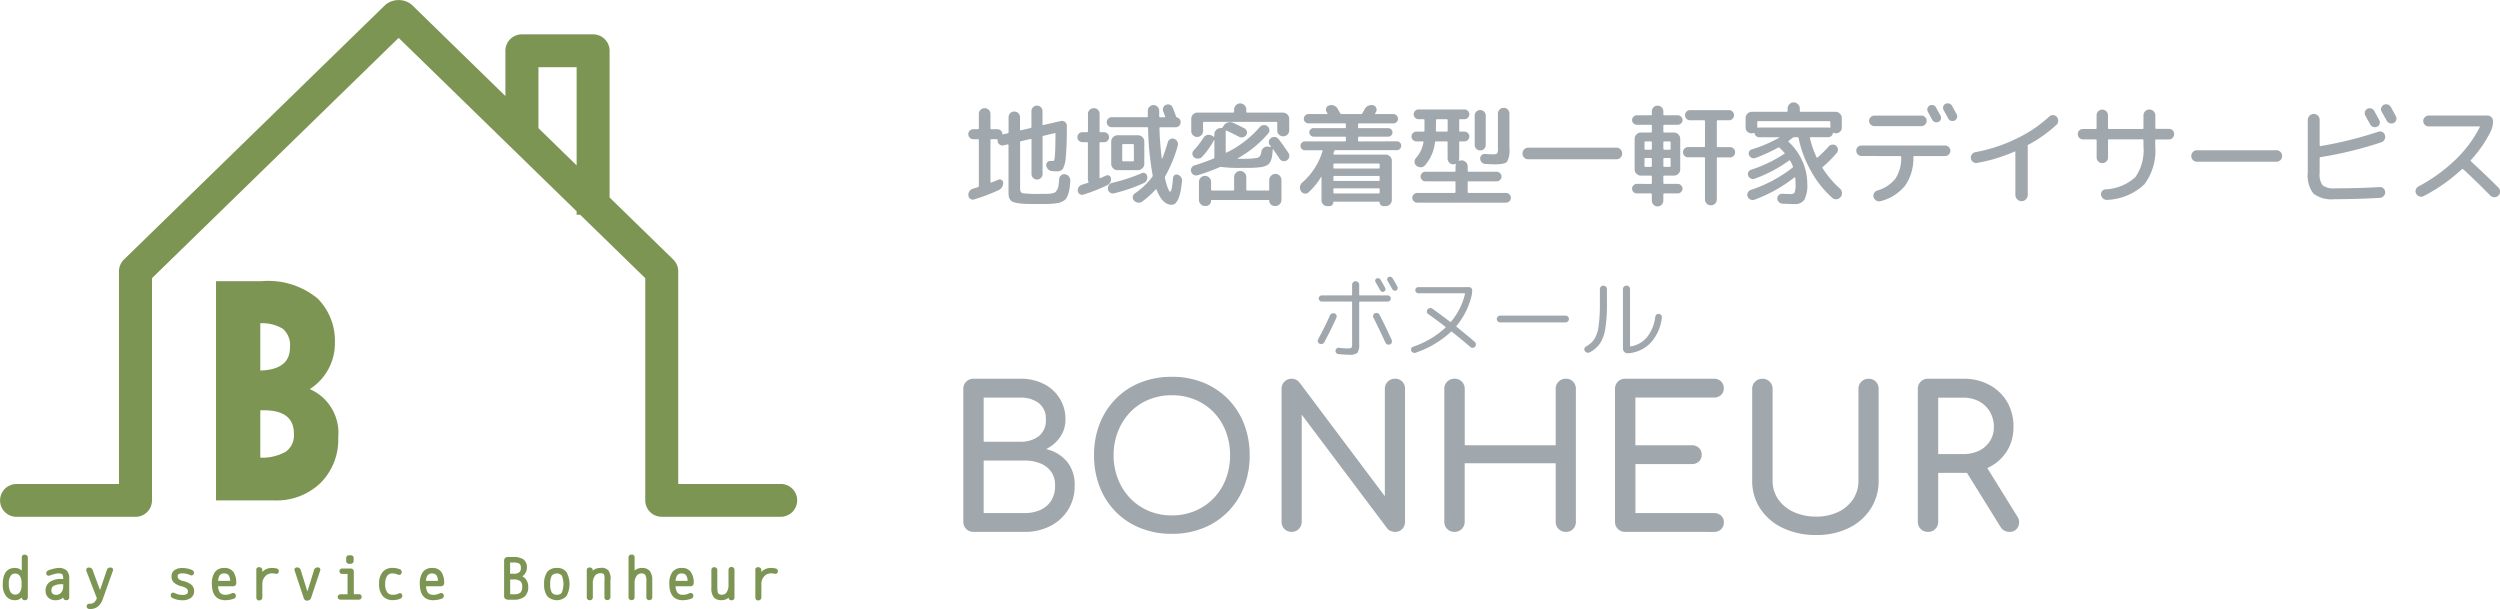 <svg xmlns="http://www.w3.org/2000/svg" width="172" height="41.899" viewBox="0 0 172 41.899"><g transform="translate(6542 8241.999)"><g transform="translate(-6475.723 -8234.96)"><g transform="translate(0 0)"><path d="M2.3-1.99a.678.678,0,0,1-.5-.2.678.678,0,0,1-.2-.5V-11.82a.672.672,0,0,1,.2-.506.69.69,0,0,1,.5-.2H5.524a3.474,3.474,0,0,1,1.611.357,2.742,2.742,0,0,1,1.092.991,2.681,2.681,0,0,1,.4,1.456,2.094,2.094,0,0,1-.357,1.193,2.49,2.49,0,0,1-.978.843,2.633,2.633,0,0,1,1.429.85,2.471,2.471,0,0,1,.539,1.659,3.083,3.083,0,0,1-.438,1.645A3.078,3.078,0,0,1,7.6-2.4a3.8,3.8,0,0,1-1.793.411ZM3-3.284h2.8A2.6,2.6,0,0,0,6.9-3.5a1.7,1.7,0,0,0,.742-.634,1.878,1.878,0,0,0,.27-1.038,1.607,1.607,0,0,0-.27-.957A1.673,1.673,0,0,0,6.9-6.7a2.836,2.836,0,0,0-1.092-.2H3ZM3-8.193H5.524A2.012,2.012,0,0,0,6.785-8.57a1.353,1.353,0,0,0,.492-1.146,1.335,1.335,0,0,0-.492-1.139,2.038,2.038,0,0,0-1.261-.371H3ZM15.947-1.855a5.743,5.743,0,0,1-2.171-.4,4.925,4.925,0,0,1-1.692-1.119,5.071,5.071,0,0,1-1.1-1.712,5.883,5.883,0,0,1-.391-2.178,5.831,5.831,0,0,1,.391-2.171,5.086,5.086,0,0,1,1.1-1.706,4.924,4.924,0,0,1,1.692-1.119,5.743,5.743,0,0,1,2.171-.4,5.692,5.692,0,0,1,2.164.4A5.011,5.011,0,0,1,19.8-11.139a5.035,5.035,0,0,1,1.106,1.706A5.831,5.831,0,0,1,21.3-7.262a5.883,5.883,0,0,1-.391,2.178A5.02,5.02,0,0,1,19.8-3.372a5.011,5.011,0,0,1-1.692,1.119A5.692,5.692,0,0,1,15.947-1.855Zm0-1.268a4.027,4.027,0,0,0,1.611-.317,3.887,3.887,0,0,0,1.274-.876,3.87,3.87,0,0,0,.829-1.315,4.514,4.514,0,0,0,.29-1.632,4.514,4.514,0,0,0-.29-1.632,3.87,3.87,0,0,0-.829-1.315,3.8,3.8,0,0,0-1.274-.87,4.1,4.1,0,0,0-1.611-.31,4.1,4.1,0,0,0-1.611.31,3.731,3.731,0,0,0-1.268.87,4.013,4.013,0,0,0-.829,1.315,4.422,4.422,0,0,0-.3,1.632,4.422,4.422,0,0,0,.3,1.632,4.013,4.013,0,0,0,.829,1.315,3.812,3.812,0,0,0,1.268.876A4.027,4.027,0,0,0,15.947-3.123ZM24.186-1.99a.656.656,0,0,1-.492-.2.69.69,0,0,1-.2-.5V-11.82a.684.684,0,0,1,.2-.506.667.667,0,0,1,.492-.2.677.677,0,0,1,.539.256L30.6-4.444V-11.82a.672.672,0,0,1,.2-.506.69.69,0,0,1,.5-.2.662.662,0,0,1,.5.2.7.7,0,0,1,.189.506v9.129a.7.7,0,0,1-.189.5.65.65,0,0,1-.5.2.8.8,0,0,1-.29-.061.573.573,0,0,1-.249-.182l-5.879-7.821v7.362a.69.69,0,0,1-.2.5A.672.672,0,0,1,24.186-1.99Zm11.205,0a.678.678,0,0,1-.5-.2.678.678,0,0,1-.2-.5V-11.82a.672.672,0,0,1,.2-.506.69.69,0,0,1,.5-.2.684.684,0,0,1,.506.2.684.684,0,0,1,.2.506v3.87h6.257v-3.87a.672.672,0,0,1,.2-.506.69.69,0,0,1,.5-.2.662.662,0,0,1,.5.2.7.7,0,0,1,.189.506v9.129a.7.7,0,0,1-.189.5.65.65,0,0,1-.5.2.678.678,0,0,1-.5-.2.678.678,0,0,1-.2-.5V-6.709H36.093v4.018a.69.69,0,0,1-.2.5A.672.672,0,0,1,35.392-1.99Zm11.745,0a.678.678,0,0,1-.5-.2.678.678,0,0,1-.2-.5V-11.82a.672.672,0,0,1,.2-.506.69.69,0,0,1,.5-.2h6.095a.688.688,0,0,1,.5.182.635.635,0,0,1,.189.479.6.6,0,0,1-.189.458.7.7,0,0,1-.5.175H47.837V-7.95h3.87a.688.688,0,0,1,.5.182A.618.618,0,0,1,52.4-7.3a.618.618,0,0,1-.189.465.688.688,0,0,1-.5.182h-3.87v3.371h5.394a.7.7,0,0,1,.5.175.6.6,0,0,1,.189.458.635.635,0,0,1-.189.479.688.688,0,0,1-.5.182Zm13.147.216a5.239,5.239,0,0,1-2.29-.479,3.772,3.772,0,0,1-1.56-1.327,3.446,3.446,0,0,1-.56-1.943v-6.3a.674.674,0,0,1,.2-.5.694.694,0,0,1,.505-.2.673.673,0,0,1,.5.2.685.685,0,0,1,.2.5v6.3a2.217,2.217,0,0,0,.384,1.289,2.58,2.58,0,0,0,1.066.875,3.653,3.653,0,0,0,1.557.317,3.409,3.409,0,0,0,1.5-.316,2.518,2.518,0,0,0,1.027-.875,2.273,2.273,0,0,0,.372-1.29v-6.3a.674.674,0,0,1,.2-.5.684.684,0,0,1,.5-.2.66.66,0,0,1,.5.2.7.7,0,0,1,.189.5v6.3a3.511,3.511,0,0,1-.546,1.943,3.711,3.711,0,0,1-1.516,1.327A4.966,4.966,0,0,1,60.283-1.774Zm7.686-.216a.678.678,0,0,1-.5-.2.678.678,0,0,1-.2-.5V-11.82a.672.672,0,0,1,.2-.506.69.69,0,0,1,.5-.2H70.4a3.7,3.7,0,0,1,1.793.425,3.112,3.112,0,0,1,1.22,1.166A3.33,3.33,0,0,1,73.849-9.2a3.058,3.058,0,0,1-.438,1.632,3.032,3.032,0,0,1-1.22,1.119,3.848,3.848,0,0,1-1.793.4H68.671v3.358a.69.69,0,0,1-.2.5A.672.672,0,0,1,67.969-1.99Zm5.6,0a.732.732,0,0,1-.344-.081.681.681,0,0,1-.263-.256l-2.427-3.91,1.362-.391L74.1-3.069a.711.711,0,0,1,.067.735A.624.624,0,0,1,73.565-1.99ZM68.671-7.343H70.4a2.412,2.412,0,0,0,1.092-.236,1.825,1.825,0,0,0,.742-.661A1.76,1.76,0,0,0,72.5-9.2a2.035,2.035,0,0,0-.27-1.052,1.89,1.89,0,0,0-.742-.715,2.254,2.254,0,0,0-1.092-.256H68.671Z" transform="translate(-1.6 31.544)" fill="#a0a7ad"/><path d="M.793-5.913a.325.325,0,0,1-.244-.1.344.344,0,0,1-.1-.248.319.319,0,0,1,.1-.24.338.338,0,0,1,.244-.1h.312a.061.061,0,0,0,.069-.069V-7.65a.383.383,0,0,1,.114-.282.383.383,0,0,1,.282-.114.4.4,0,0,1,.286.114.377.377,0,0,1,.118.282v.983a.061.061,0,0,0,.069.069h.411a.335.335,0,0,1,.229.088.3.3,0,0,1,.107.217q0,.061.061.046l.3-.069a.074.074,0,0,0,.069-.076V-7.422A.383.383,0,0,1,3.33-7.7a.383.383,0,0,1,.282-.114.383.383,0,0,1,.282.114.383.383,0,0,1,.114.282v.846q0,.061.069.046l.655-.152a.072.072,0,0,0,.061-.076V-7.841a.368.368,0,0,1,.11-.27.368.368,0,0,1,.27-.11.368.368,0,0,1,.27.11.368.368,0,0,1,.11.27v.907q0,.061.061.046l1.2-.274A.329.329,0,0,1,7.1-7.1a.318.318,0,0,1,.13.267q0,1.44-.072,2.114a2.117,2.117,0,0,1-.2.846.481.481,0,0,1-.415.171q-.069,0-.312-.015a.428.428,0,0,1-.274-.11.454.454,0,0,1-.145-.255.28.28,0,0,1,.065-.236.258.258,0,0,1,.225-.1q.038,0,.1,0l.08,0a.075.075,0,0,0,.072-.034.915.915,0,0,0,.042-.221q.023-.187.034-.552t.019-1.051q0-.069-.061-.053l-.769.183a.077.077,0,0,0-.061.084v2.544a.368.368,0,0,1-.11.27.368.368,0,0,1-.27.11.368.368,0,0,1-.27-.11.368.368,0,0,1-.11-.27V-5.883q0-.061-.061-.046l-.655.152a.078.078,0,0,0-.069.084v3.184q0,.267.175.312A8.324,8.324,0,0,0,5.4-2.15q.343,0,.484,0a2.088,2.088,0,0,0,.324-.038.523.523,0,0,0,.236-.084.754.754,0,0,0,.126-.183.805.805,0,0,0,.091-.289q.019-.156.042-.438a.346.346,0,0,1,.137-.248A.323.323,0,0,1,7.116-3.5a.407.407,0,0,1,.267.168.437.437,0,0,1,.084.3q-.023.3-.05.5a1.9,1.9,0,0,1-.091.381,1.951,1.951,0,0,1-.122.286.551.551,0,0,1-.2.19,1.111,1.111,0,0,1-.27.126,2.338,2.338,0,0,1-.392.065q-.263.027-.5.03t-.648,0q-.5,0-.788-.008a3.849,3.849,0,0,1-.541-.05,1.607,1.607,0,0,1-.358-.091.434.434,0,0,1-.187-.168A.574.574,0,0,1,3.231-2a3.137,3.137,0,0,1-.015-.354V-5.5a.054.054,0,0,0-.023-.042.046.046,0,0,0-.046-.011l-.267.061a.317.317,0,0,1-.274-.05.316.316,0,0,1-.137-.232v-.069q0-.069-.061-.069H2.042q-.069,0-.069.061v2.88q0,.053.061.038.32-.122.48-.19a.216.216,0,0,1,.221.015.234.234,0,0,1,.114.19.511.511,0,0,1-.076.3.527.527,0,0,1-.229.206,13.141,13.141,0,0,1-1.684.64.3.3,0,0,1-.267-.034.3.3,0,0,1-.137-.232A.429.429,0,0,1,.53-2.333a.43.43,0,0,1,.24-.175q.114-.03.343-.107A.084.084,0,0,0,1.174-2.7V-5.852q0-.061-.069-.061ZM10.712-3.78a.417.417,0,0,1-.3-.13.417.417,0,0,1-.13-.3V-5.753a.417.417,0,0,1,.13-.3.417.417,0,0,1,.3-.13h1.417a.417.417,0,0,1,.3.13.417.417,0,0,1,.13.3v1.539a.417.417,0,0,1-.13.3.417.417,0,0,1-.3.13H10.712Zm.328-1.729v1.051a.061.061,0,0,0,.069.069h.67q.061,0,.061-.069V-5.509q0-.069-.061-.069h-.67A.061.061,0,0,0,11.039-5.509Zm-.983,3.04a.385.385,0,0,1,.065-.282.363.363,0,0,1,.232-.16,12.01,12.01,0,0,0,2.026-.663.258.258,0,0,1,.236.008.252.252,0,0,1,.137.183.42.42,0,0,1-.251.5,11.318,11.318,0,0,1-2.026.693.32.32,0,0,1-.27-.046A.326.326,0,0,1,10.056-2.47ZM8.3-5.707a.331.331,0,0,1-.244-.1.331.331,0,0,1-.1-.244.331.331,0,0,1,.1-.244.331.331,0,0,1,.244-.1h.312a.061.061,0,0,0,.069-.069V-7.65A.377.377,0,0,1,8.8-7.932a.4.4,0,0,1,.286-.114.383.383,0,0,1,.282.114.383.383,0,0,1,.114.282v1.188q0,.069.061.069h.244a.331.331,0,0,1,.244.1.331.331,0,0,1,.1.244.331.331,0,0,1-.1.244.331.331,0,0,1-.244.1H9.538q-.061,0-.061.069v2.362q0,.061.053.038.19-.076.4-.175a.214.214,0,0,1,.213.008.233.233,0,0,1,.122.183.486.486,0,0,1-.053.282.423.423,0,0,1-.2.19A11.781,11.781,0,0,1,8.365-2.1a.294.294,0,0,1-.244-.03.282.282,0,0,1-.137-.206.378.378,0,0,1,.057-.27.4.4,0,0,1,.225-.171l.411-.137q.061-.015.038-.069a.455.455,0,0,1-.038-.175V-5.639a.061.061,0,0,0-.069-.069Zm6.567,2.24a.419.419,0,0,1,.282.449Q15-1.4,14.444-1.4,13.8-1.4,13.4-2.447a.036.036,0,0,0-.027-.019.036.036,0,0,0-.034.011,6,6,0,0,1-.922.83.378.378,0,0,1-.293.076.458.458,0,0,1-.278-.145.3.3,0,0,1-.08-.255.319.319,0,0,1,.141-.232,5.046,5.046,0,0,0,1.2-1.143.146.146,0,0,0,.023-.122,20.25,20.25,0,0,1-.312-3.222.061.061,0,0,0-.069-.069h-2.43a.331.331,0,0,1-.244-.1.331.331,0,0,1-.1-.244.331.331,0,0,1,.1-.244.331.331,0,0,1,.244-.1H12.73A.061.061,0,0,0,12.8-7.49q0-.061,0-.187t0-.194a.374.374,0,0,1,.114-.274.374.374,0,0,1,.274-.114.38.38,0,0,1,.278.118.38.38,0,0,1,.118.278v.381q0,.061.069.061h.3q.053,0,.038-.061-.015-.046-.061-.16t-.069-.175a.356.356,0,0,1,0-.27.322.322,0,0,1,.19-.187.335.335,0,0,1,.27-.008.322.322,0,0,1,.187.19q.1.236.236.617a.11.11,0,0,0,.076.069.314.314,0,0,1,.236.328.331.331,0,0,1-.1.244.331.331,0,0,1-.244.1H13.667q-.069,0-.069.061.038,1.082.16,2.08a.018.018,0,0,0,.015.019.019.019,0,0,0,.023-.011q.175-.434.381-1.12a.322.322,0,0,1,.171-.213.316.316,0,0,1,.27-.015.378.378,0,0,1,.213.187.378.378,0,0,1,.03.278A9.151,9.151,0,0,1,14-3.369a.153.153,0,0,0-.023.122q.069.312.141.533a1.951,1.951,0,0,0,.126.316q.053.1.091.1.122,0,.2-.96a.249.249,0,0,1,.114-.187A.22.22,0,0,1,14.863-3.468Zm1.326-2.6a.389.389,0,0,1-.286-.118.4.4,0,0,1-.118-.293v-.838a.411.411,0,0,1,.126-.3.411.411,0,0,1,.3-.126h2.453a.061.061,0,0,0,.069-.069v-.145a.4.4,0,0,1,.126-.293.4.4,0,0,1,.293-.126.4.4,0,0,1,.293.126.4.4,0,0,1,.126.293v.145a.061.061,0,0,0,.069.069h2.453a.423.423,0,0,1,.3.126.4.4,0,0,1,.13.3v.8a.389.389,0,0,1-.118.286.4.4,0,0,1-.293.118.4.4,0,0,1-.293-.118.389.389,0,0,1-.118-.286v-.518a.061.061,0,0,0-.069-.069H16.669a.061.061,0,0,0-.069.069v.556a.4.4,0,0,1-.118.289A.392.392,0,0,1,16.189-6.066Zm.251,2.8a.4.4,0,0,1,.289-.122.408.408,0,0,1,.293.122.4.4,0,0,1,.126.3v.526q0,.061.069.061h1.447q.069,0,.069-.061v-.868a.4.4,0,0,1,.126-.293.4.4,0,0,1,.293-.126.4.4,0,0,1,.293.126.4.4,0,0,1,.126.293v.868q0,.061.069.061h1.447a.054.054,0,0,0,.061-.061v-.655a.409.409,0,0,1,.13-.3.409.409,0,0,1,.3-.13.39.39,0,0,1,.289.126.417.417,0,0,1,.122.3v1.371a.4.4,0,0,1-.122.289.4.4,0,0,1-.289.122h-.061a.353.353,0,0,1-.259-.107.344.344,0,0,1-.107-.251.047.047,0,0,0-.053-.053H17.21q-.061,0-.061.053a.35.35,0,0,1-.1.251.34.34,0,0,1-.255.107H16.73a.4.4,0,0,1-.289-.122.4.4,0,0,1-.122-.289V-2.965A.4.4,0,0,1,16.44-3.262Zm-.213-.168a.343.343,0,0,1-.274-.023.351.351,0,0,1-.175-.213.333.333,0,0,1,.023-.27.354.354,0,0,1,.213-.171q.632-.19,1.3-.465a.089.089,0,0,0,.061-.091V-5.845q0-.008-.011-.008a.026.026,0,0,0-.019.008A5.1,5.1,0,0,1,16.532-4.7a.375.375,0,0,1-.267.122.4.4,0,0,1-.282-.091.3.3,0,0,1-.118-.236.319.319,0,0,1,.1-.244A5.939,5.939,0,0,0,16.623-6a.422.422,0,0,1,.259-.2.414.414,0,0,1,.32.038l.122.076a.034.034,0,0,0,.034,0,.037.037,0,0,0,.019-.034v-.13a.4.4,0,0,1,.13-.3.423.423,0,0,1,.3-.126h.046a.127.127,0,0,0,.1-.061l.069-.107a.494.494,0,0,1,.282-.217.476.476,0,0,1,.35.019q.335.145.8.389a.3.3,0,0,1,.16.2.279.279,0,0,1-.046.251.345.345,0,0,1-.225.156.366.366,0,0,1-.27-.034q-.472-.251-.853-.419-.061-.03-.061.038v1.432a.045.045,0,0,0,.023.038q.023.015.038,0A7.2,7.2,0,0,0,20.5-6.744a.4.4,0,0,1,.248-.137.346.346,0,0,1,.27.069.334.334,0,0,1,.145.236.317.317,0,0,1-.076.267A7.711,7.711,0,0,1,18.992-4.6a.031.031,0,0,0-.008.023A.013.013,0,0,0,19-4.565h.221a5.543,5.543,0,0,0,1.112-.065q.229-.065.274-.4a.43.43,0,0,1,.156-.286.374.374,0,0,1,.3-.088l.175.023a.032.032,0,0,0,.027-.019q.011-.019,0-.027l-.038-.038A.164.164,0,0,1,21.2-5.5a.33.33,0,0,1-.072-.259.316.316,0,0,1,.141-.229.383.383,0,0,1,.278-.072.37.37,0,0,1,.248.141q.328.419.678.952a.345.345,0,0,1,.053.274.353.353,0,0,1-.16.236.372.372,0,0,1-.274.046.35.35,0,0,1-.229-.16q-.206-.32-.434-.64a.015.015,0,0,0-.023-.008.024.024,0,0,0-.015.023q-.015.244-.034.4a1.335,1.335,0,0,1-.072.3,1.1,1.1,0,0,1-.107.225.514.514,0,0,1-.187.152,1.062,1.062,0,0,1-.263.1,2.967,2.967,0,0,1-.385.053q-.255.023-.5.027t-.655,0a9.242,9.242,0,0,1-1.31-.061.217.217,0,0,0-.13.008A14.314,14.314,0,0,1,16.227-3.43Zm13.7-2.331a.289.289,0,0,1,.217.091.3.3,0,0,1,.088.213.3.3,0,0,1-.088.213.289.289,0,0,1-.217.091H25.7a.072.072,0,0,0-.076.061q-.008.03-.027.091t-.027.091q-.015.061.046.061h3.542a.423.423,0,0,1,.3.126.4.4,0,0,1,.13.3v2.7a.408.408,0,0,1-.122.293.4.4,0,0,1-.3.126h-.152a.256.256,0,0,1-.187-.08.256.256,0,0,1-.08-.187.034.034,0,0,0-.038-.038h-3.1q-.046,0-.046.038a.262.262,0,0,1-.076.187.244.244,0,0,1-.183.08h-.145a.4.4,0,0,1-.293-.118.4.4,0,0,1-.118-.293V-3.308q0-.015-.011-.015a.026.026,0,0,0-.019.008,4.454,4.454,0,0,1-.861,1.059.307.307,0,0,1-.274.08.344.344,0,0,1-.244-.156.453.453,0,0,1-.069-.312.446.446,0,0,1,.152-.282A4.675,4.675,0,0,0,24.82-5.09q.015-.061-.046-.061H23.609a.289.289,0,0,1-.217-.091.3.3,0,0,1-.088-.213.3.3,0,0,1,.088-.213.289.289,0,0,1,.217-.091h2.758q.061,0,.061-.069v-.19q0-.069-.061-.069H24.211A.286.286,0,0,1,24-6.176a.286.286,0,0,1-.088-.209A.274.274,0,0,1,24-6.591a.292.292,0,0,1,.209-.084h2.156q.061,0,.061-.069v-.19q0-.069-.061-.069H23.845a.3.3,0,0,1-.221-.091.3.3,0,0,1-.091-.221.314.314,0,0,1,.091-.225.3.3,0,0,1,.221-.1h1.28a.037.037,0,0,0,.034-.019.025.025,0,0,0,0-.034.167.167,0,0,1-.03-.05.167.167,0,0,0-.03-.05.283.283,0,0,1-.023-.263.276.276,0,0,1,.2-.179.483.483,0,0,1,.328.008.491.491,0,0,1,.251.213l.183.32a.1.1,0,0,0,.091.053h1.333a.117.117,0,0,0,.1-.053q.03-.053.16-.289a.532.532,0,0,1,.244-.229.49.49,0,0,1,.328-.038.31.31,0,0,1,.217.179.292.292,0,0,1-.011.278.544.544,0,0,1-.03.05.542.542,0,0,0-.03.05.034.034,0,0,0,0,.034.037.037,0,0,0,.034.019H29.7a.3.3,0,0,1,.221.1.314.314,0,0,1,.091.225.3.3,0,0,1-.091.221A.3.3,0,0,1,29.7-7H27.334a.061.061,0,0,0-.069.069v.19a.061.061,0,0,0,.069.069h2a.293.293,0,0,1,.21.084.274.274,0,0,1,.088.206.286.286,0,0,1-.088.209.286.286,0,0,1-.21.088h-2a.061.061,0,0,0-.069.069v.19a.061.061,0,0,0,.069.069ZM25.567-4.176v.213a.061.061,0,0,0,.069.069H28.69q.061,0,.061-.069v-.213a.054.054,0,0,0-.061-.061H25.635Q25.567-4.237,25.567-4.176Zm0,.861v.206a.061.061,0,0,0,.069.069H28.69q.061,0,.061-.069v-.206q0-.069-.061-.069H25.635A.061.061,0,0,0,25.567-3.315Zm0,.853v.213a.061.061,0,0,0,.069.069H28.69q.061,0,.061-.069v-.213q0-.069-.061-.069H25.635A.061.061,0,0,0,25.567-2.462Zm5.706-3.3a.31.31,0,0,1-.232-.1.329.329,0,0,1-.1-.236.329.329,0,0,1,.1-.236.31.31,0,0,1,.232-.1h.5a.054.054,0,0,0,.061-.061q0-.046,0-.149t0-.156v-.427q0-.061-.069-.061h-.343a.31.31,0,0,1-.232-.1.329.329,0,0,1-.1-.236.329.329,0,0,1,.1-.236.31.31,0,0,1,.232-.1h3.162a.322.322,0,0,1,.236.1.322.322,0,0,1,.1.236.322.322,0,0,1-.1.236.322.322,0,0,1-.236.1h-.3a.054.054,0,0,0-.061.061v.731a.054.054,0,0,0,.061.061h.3a.322.322,0,0,1,.236.1.322.322,0,0,1,.1.236.322.322,0,0,1-.1.236.322.322,0,0,1-.236.1h-.3a.054.054,0,0,0-.061.061v1.112a.49.49,0,0,1-.03.145.021.021,0,0,0,0,.027q.011.011.019,0a.455.455,0,0,1,.175-.038.408.408,0,0,1,.293.122.4.4,0,0,1,.126.3v.3q0,.061.069.061h1.935a.3.3,0,0,1,.225.1.32.32,0,0,1,.1.229.32.32,0,0,1-.1.229.3.3,0,0,1-.225.1H34.876q-.069,0-.069.061v.67a.061.061,0,0,0,.069.069h2.567a.329.329,0,0,1,.236.1.31.31,0,0,1,.1.232.322.322,0,0,1-.1.236.322.322,0,0,1-.236.1h-6.11a.322.322,0,0,1-.236-.1.322.322,0,0,1-.1-.236.31.31,0,0,1,.1-.232.329.329,0,0,1,.236-.1H33.9a.061.061,0,0,0,.069-.069v-.67q0-.061-.069-.061H31.89a.3.3,0,0,1-.225-.1.32.32,0,0,1-.1-.229.32.32,0,0,1,.1-.229.3.3,0,0,1,.225-.1H33.9q.069,0,.069-.061v-.3A.5.5,0,0,1,34-4.184a.021.021,0,0,0,0-.027.021.021,0,0,0-.027,0,.339.339,0,0,1-.152.03.377.377,0,0,1-.282-.118.4.4,0,0,1-.114-.286V-5.7q0-.061-.069-.061h-.731a.068.068,0,0,0-.069.061,2.888,2.888,0,0,1-.693,1.592.392.392,0,0,1-.289.126.431.431,0,0,1-.3-.11.322.322,0,0,1-.122-.263.4.4,0,0,1,.114-.286,2.131,2.131,0,0,0,.5-1.067q.015-.053-.053-.053ZM32.621-6.8q0,.046,0,.145t0,.152q0,.069.061.069h.678q.069,0,.069-.061v-.731q0-.061-.069-.061h-.67a.054.054,0,0,0-.061.061Zm3.428,1.28a.368.368,0,0,1-.11.27.368.368,0,0,1-.27.11.368.368,0,0,1-.27-.11.368.368,0,0,1-.11-.27V-7.536a.368.368,0,0,1,.11-.27.368.368,0,0,1,.27-.11.368.368,0,0,1,.27.11.368.368,0,0,1,.11.27Zm-.03,1.31a.352.352,0,0,1-.244-.11.374.374,0,0,1-.107-.248.3.3,0,0,1,.088-.236.286.286,0,0,1,.232-.091q.411.023.549.023a.446.446,0,0,0,.293-.061.607.607,0,0,0,.057-.343V-7.665A.4.4,0,0,1,37-7.951a.377.377,0,0,1,.282-.118.377.377,0,0,1,.282.118.4.4,0,0,1,.114.286v2.377a1.633,1.633,0,0,1-.16.926q-.16.179-.83.179Q36.521-4.184,36.019-4.207Zm2.956-.32a.383.383,0,0,1-.282-.114.383.383,0,0,1-.114-.282.4.4,0,0,1,.114-.286.377.377,0,0,1,.282-.118h6.064a.377.377,0,0,1,.282.118.4.4,0,0,1,.114.286.383.383,0,0,1-.114.282.383.383,0,0,1-.282.114Zm11-.137a.341.341,0,0,1-.251-.1.341.341,0,0,1-.1-.251.341.341,0,0,1,.1-.251.341.341,0,0,1,.251-.1h1.089a.061.061,0,0,0,.069-.069V-7.147a.061.061,0,0,0-.069-.069h-.952a.334.334,0,0,1-.251-.1.344.344,0,0,1-.1-.248.344.344,0,0,1,.1-.248.334.334,0,0,1,.251-.1h2.666a.334.334,0,0,1,.251.1.344.344,0,0,1,.1.248.344.344,0,0,1-.1.248.334.334,0,0,1-.251.1h-.762a.061.061,0,0,0-.069.069v1.714a.061.061,0,0,0,.069.069h.838a.341.341,0,0,1,.251.1.341.341,0,0,1,.1.251.341.341,0,0,1-.1.251.341.341,0,0,1-.251.1h-.838a.061.061,0,0,0-.069.069v2.819a.4.4,0,0,1-.118.293.4.4,0,0,1-.293.118.389.389,0,0,1-.286-.118.4.4,0,0,1-.118-.293V-4.6a.061.061,0,0,0-.069-.069ZM47.408-2.835q.069,0,.069-.061v-.442a.061.061,0,0,0-.069-.069h-.686a.423.423,0,0,1-.3-.126.4.4,0,0,1-.129-.3v-2.11a.417.417,0,0,1,.129-.3.417.417,0,0,1,.3-.13h.686q.069,0,.069-.061v-.4a.061.061,0,0,0-.069-.069H46.44a.307.307,0,0,1-.225-.1.307.307,0,0,1-.1-.225.32.32,0,0,1,.1-.229.3.3,0,0,1,.225-.1h.968q.069,0,.069-.061v-.206a.383.383,0,0,1,.114-.282.383.383,0,0,1,.282-.114.383.383,0,0,1,.282.114.383.383,0,0,1,.114.282v.206q0,.061.069.061h.922a.314.314,0,0,1,.229.1.314.314,0,0,1,.1.229.3.3,0,0,1-.1.225.32.32,0,0,1-.229.1h-.922a.061.061,0,0,0-.069.069v.4q0,.061.069.061H49a.417.417,0,0,1,.3.13.417.417,0,0,1,.13.3v2.11a.4.4,0,0,1-.13.3.423.423,0,0,1-.3.126h-.663a.061.061,0,0,0-.069.069V-2.9q0,.061.069.061h.922a.314.314,0,0,1,.229.1.314.314,0,0,1,.1.229.314.314,0,0,1-.1.229.314.314,0,0,1-.229.1h-.922q-.069,0-.069.061v.427a.4.4,0,0,1-.114.286.377.377,0,0,1-.282.118.377.377,0,0,1-.282-.118.4.4,0,0,1-.114-.286v-.427q0-.061-.069-.061H46.44a.3.3,0,0,1-.225-.1.32.32,0,0,1-.1-.229.32.32,0,0,1,.1-.229.3.3,0,0,1,.225-.1ZM48.269-5.7v.442a.061.061,0,0,0,.069.069H48.7a.061.061,0,0,0,.069-.069V-5.7q0-.061-.069-.061h-.366Q48.269-5.761,48.269-5.7Zm0,1.143v.48a.061.061,0,0,0,.069.069H48.7a.061.061,0,0,0,.069-.069v-.48q0-.061-.069-.061h-.366Q48.269-4.618,48.269-4.557ZM46.973-5.7v.442a.061.061,0,0,0,.069.069h.366a.061.061,0,0,0,.069-.069V-5.7q0-.061-.069-.061h-.366Q46.973-5.761,46.973-5.7Zm.434,1.691a.061.061,0,0,0,.069-.069v-.48q0-.061-.069-.061h-.366q-.069,0-.069.061v.48a.061.061,0,0,0,.069.069Zm6.925-2.308a.4.4,0,0,1-.286-.114.377.377,0,0,1-.118-.282v-.655a.417.417,0,0,1,.129-.3.417.417,0,0,1,.3-.13h2.392a.061.061,0,0,0,.069-.069v-.16a.4.4,0,0,1,.126-.293.4.4,0,0,1,.293-.126.4.4,0,0,1,.293.126.4.4,0,0,1,.126.293v.16a.061.061,0,0,0,.069.069h2.392a.417.417,0,0,1,.3.13.417.417,0,0,1,.129.3v.655a.377.377,0,0,1-.118.282.4.4,0,0,1-.286.114.32.32,0,0,1-.145-.03q-.053-.023-.069.038a.308.308,0,0,1-.114.187.334.334,0,0,1-.213.072h-1.2q-.061,0-.046.069a6.548,6.548,0,0,0,.449,1.3q.03.061.084.023a8.752,8.752,0,0,0,.754-.754.393.393,0,0,1,.244-.126.33.33,0,0,1,.259.072.351.351,0,0,1,.133.236.317.317,0,0,1-.08.259,8.112,8.112,0,0,1-.952.96q-.061.046-.015.1a6.692,6.692,0,0,0,1.181,1.394.414.414,0,0,1,.145.282.394.394,0,0,1-.091.3.394.394,0,0,1-.278.156.374.374,0,0,1-.3-.1,6.877,6.877,0,0,1-1.455-1.832,7.742,7.742,0,0,1-.861-2.282A.072.072,0,0,0,57.5-6.05h-.221a.193.193,0,0,0-.114.038q-.114.091-.274.213-.046.03,0,.076a3.985,3.985,0,0,1,.941,1.314,3.779,3.779,0,0,1,.339,1.558,2.143,2.143,0,0,1-.2,1.1.724.724,0,0,1-.651.3q-.3,0-.853-.023a.366.366,0,0,1-.248-.11.366.366,0,0,1-.11-.248.292.292,0,0,1,.1-.236.309.309,0,0,1,.24-.091q.434.023.587.023.206,0,.267-.118a1.744,1.744,0,0,0,.061-.606,3.452,3.452,0,0,0-.023-.4q0-.061-.053-.023a10.083,10.083,0,0,1-2.743,1.531.353.353,0,0,1-.278-.008.376.376,0,0,1-.2-.2.334.334,0,0,1,.008-.27.349.349,0,0,1,.2-.187,9.529,9.529,0,0,0,2.864-1.524.087.087,0,0,0,.038-.107,2.642,2.642,0,0,0-.175-.373q-.03-.061-.084-.023A9.569,9.569,0,0,1,54.569-3.2a.335.335,0,0,1-.267,0,.369.369,0,0,1-.19-.187.309.309,0,0,1,0-.251.3.3,0,0,1,.183-.168,9.377,9.377,0,0,0,2.293-1.1q.053-.03,0-.084a4.167,4.167,0,0,0-.328-.335.08.08,0,0,0-.1-.008,11.1,11.1,0,0,1-1.546.708.318.318,0,0,1-.259,0,.369.369,0,0,1-.19-.187.267.267,0,0,1,0-.236.287.287,0,0,1,.187-.16,9.79,9.79,0,0,0,1.889-.808.026.026,0,0,0,.008-.019q0-.011-.015-.011H54.873a.334.334,0,0,1-.213-.072.308.308,0,0,1-.114-.187q-.015-.061-.069-.038A.32.32,0,0,1,54.332-6.317Zm.4-.769v.343q0,.053.061.038a.362.362,0,0,1,.084-.008h4.738a.361.361,0,0,1,.084.008q.061.015.061-.038v-.343q0-.069-.061-.069H54.8A.061.061,0,0,0,54.729-7.086ZM66.59-8.229a.325.325,0,0,1,.248-.023.3.3,0,0,1,.187.152l.312.564a.32.32,0,0,1,.023.248.276.276,0,0,1-.16.187.322.322,0,0,1-.248.008.332.332,0,0,1-.187-.16l-.3-.556a.3.3,0,0,1-.023-.236A.3.3,0,0,1,66.59-8.229Zm1.539.023q.213.381.32.579a.313.313,0,0,1,.019.248.313.313,0,0,1-.164.187.344.344,0,0,1-.251.011.313.313,0,0,1-.19-.164q-.1-.19-.312-.571a.324.324,0,0,1-.027-.244.263.263,0,0,1,.156-.183.333.333,0,0,1,.251-.023A.326.326,0,0,1,68.129-8.206Zm-5.34.67h3.23a.353.353,0,0,1,.259.107.344.344,0,0,1,.107.251.353.353,0,0,1-.107.259.353.353,0,0,1-.259.107h-3.23a.353.353,0,0,1-.259-.107.353.353,0,0,1-.107-.259.344.344,0,0,1,.107-.251A.353.353,0,0,1,62.789-7.536ZM61.9-4.755a.344.344,0,0,1-.251-.107.353.353,0,0,1-.107-.259.346.346,0,0,1,.1-.255.346.346,0,0,1,.255-.1h5.752a.353.353,0,0,1,.259.107.344.344,0,0,1,.107.251.347.347,0,0,1-.11.259.357.357,0,0,1-.255.107H65.531a.054.054,0,0,0-.061.061,3.291,3.291,0,0,1-.556,1.958,3.168,3.168,0,0,1-1.691,1.082.361.361,0,0,1-.293-.034.418.418,0,0,1-.194-.232.344.344,0,0,1,.027-.278.393.393,0,0,1,.225-.187,2.441,2.441,0,0,0,1.253-.827,2.581,2.581,0,0,0,.392-1.474.061.061,0,0,0-.069-.069Zm7.953.472a.33.33,0,0,1-.274-.061.394.394,0,0,1-.152-.251A.361.361,0,0,1,69.5-4.87a.375.375,0,0,1,.24-.152,10.808,10.808,0,0,0,2.777-.907,9.122,9.122,0,0,0,2.3-1.539.345.345,0,0,1,.263-.1.334.334,0,0,1,.255.118.386.386,0,0,1,.1.282.376.376,0,0,1-.122.267,9.281,9.281,0,0,1-1.95,1.379.065.065,0,0,0-.031.084.5.5,0,0,1,.008.107v3.253a.423.423,0,0,1-.126.3.4.4,0,0,1-.3.13.4.4,0,0,1-.3-.13.423.423,0,0,1-.126-.3V-5.022q0-.069-.061-.038A10.939,10.939,0,0,1,69.858-4.283ZM77.141-5.9A.344.344,0,0,1,76.89-6a.353.353,0,0,1-.107-.259.347.347,0,0,1,.1-.255.347.347,0,0,1,.255-.1h.868a.061.061,0,0,0,.069-.069v-.876a.374.374,0,0,1,.114-.274.374.374,0,0,1,.274-.114.387.387,0,0,1,.278.114.368.368,0,0,1,.118.274v.876q0,.069.061.069h2.308A.061.061,0,0,0,81.3-6.69v-.853a.4.4,0,0,1,.118-.293.389.389,0,0,1,.286-.118A.392.392,0,0,1,82-7.833a.4.4,0,0,1,.118.289v.853a.061.061,0,0,0,.069.069h.868a.346.346,0,0,1,.255.1.347.347,0,0,1,.1.255A.353.353,0,0,1,83.3-6a.344.344,0,0,1-.251.107h-.868q-.069,0-.069.061v.4a3.879,3.879,0,0,1-.747,2.624,3.973,3.973,0,0,1-2.544,1.07.383.383,0,0,1-.278-.08.4.4,0,0,1-.156-.248.314.314,0,0,1,.057-.263.32.32,0,0,1,.232-.133,3.252,3.252,0,0,0,2.065-.838A3.246,3.246,0,0,0,81.3-5.441v-.4q0-.061-.069-.061H78.924a.054.054,0,0,0-.061.061v1.188a.368.368,0,0,1-.118.274.387.387,0,0,1-.278.114.374.374,0,0,1-.274-.114.374.374,0,0,1-.114-.274V-5.837q0-.061-.069-.061Zm7.847,1.539a.383.383,0,0,1-.282-.114.383.383,0,0,1-.114-.282.383.383,0,0,1,.114-.282.383.383,0,0,1,.282-.114h5.455a.383.383,0,0,1,.282.114.383.383,0,0,1,.114.282.383.383,0,0,1-.114.282.383.383,0,0,1-.282.114ZM96.7-8a.346.346,0,0,1,.27-.027.336.336,0,0,1,.21.171q.114.206.343.632a.322.322,0,0,1,.027.259.31.31,0,0,1-.171.19.347.347,0,0,1-.263.019.342.342,0,0,1-.209-.164q-.061-.107-.175-.312t-.168-.312a.318.318,0,0,1-.027-.259A.314.314,0,0,1,96.7-8Zm.96-.069a.351.351,0,0,1,.175-.206A.346.346,0,0,1,98.1-8.3a.365.365,0,0,1,.217.171q.122.213.35.64a.316.316,0,0,1,.023.263.323.323,0,0,1-.175.2.356.356,0,0,1-.27.015.351.351,0,0,1-.209-.175q-.3-.533-.35-.625A.334.334,0,0,1,97.656-8.069ZM94.434-1.784a2.051,2.051,0,0,1-1.44-.385,2.035,2.035,0,0,1-.389-1.444V-7.239a.4.4,0,0,1,.122-.289.4.4,0,0,1,.29-.122.389.389,0,0,1,.286.118.4.4,0,0,1,.118.293v1.745a.054.054,0,0,0,.023.042.046.046,0,0,0,.046.011,26.26,26.26,0,0,0,3.961-.983.341.341,0,0,1,.282.015.347.347,0,0,1,.183.221.38.38,0,0,1-.027.293.388.388,0,0,1-.217.194,26.318,26.318,0,0,1-4.182,1.021.074.074,0,0,0-.069.076V-3.6a1.266,1.266,0,0,0,.206.861,1.266,1.266,0,0,0,.861.206q1.623,0,3.055-.084a.333.333,0,0,1,.267.088.355.355,0,0,1,.122.255.351.351,0,0,1-.1.267.4.4,0,0,1-.259.13Q95.973-1.784,94.434-1.784ZM100.582-2a.361.361,0,0,1-.293.027.39.39,0,0,1-.225-.187.334.334,0,0,1-.027-.282.39.39,0,0,1,.187-.221,11.277,11.277,0,0,0,2.544-1.84,8.35,8.35,0,0,0,1.668-2.236q.023-.053-.038-.053h-3.474a.359.359,0,0,1-.263-.11.359.359,0,0,1-.111-.263.359.359,0,0,1,.111-.263.359.359,0,0,1,.263-.11h4.053a.359.359,0,0,1,.263.11.359.359,0,0,1,.11.263,1.578,1.578,0,0,1-.152.7,8.42,8.42,0,0,1-1.371,1.988q-.038.038.008.091,1.051.967,1.882,1.8a.379.379,0,0,1,.114.278.379.379,0,0,1-.114.278.366.366,0,0,1-.278.11.392.392,0,0,1-.278-.118q-1.036-1.051-1.859-1.805a.065.065,0,0,0-.1,0A11.837,11.837,0,0,1,100.582-2Z" transform="translate(-0.107 8.45)" fill="#a0a7ad"/><path d="M2.646-1.767q.207,0,.25-.052a.609.609,0,0,0,.043-.3V-4.936q0-.055-.049-.055H.855a.2.2,0,0,1-.149-.064A.2.2,0,0,1,.641-5.2a.2.2,0,0,1,.064-.149.2.2,0,0,1,.149-.064H2.89a.043.043,0,0,0,.049-.049v-.683a.231.231,0,0,1,.073-.174.239.239,0,0,1,.171-.07.239.239,0,0,1,.171.07.231.231,0,0,1,.073.174v.683q0,.049.055.049H5.389a.2.2,0,0,1,.149.064A.2.2,0,0,1,5.6-5.2a.2.2,0,0,1-.064.149.2.2,0,0,1-.149.064H3.481a.048.048,0,0,0-.055.055v2.87a.968.968,0,0,1-.122.6.822.822,0,0,1-.567.131,6.584,6.584,0,0,1-.75-.049.191.191,0,0,1-.146-.079A.217.217,0,0,1,1.8-1.627a.186.186,0,0,1,.079-.14.207.207,0,0,1,.158-.043A4.39,4.39,0,0,0,2.646-1.767Zm1.883-4.7a.188.188,0,0,1,.091-.11.191.191,0,0,1,.146-.015.2.2,0,0,1,.122.088q.256.433.329.579a.162.162,0,0,1,.009.14.2.2,0,0,1-.094.11.168.168,0,0,1-.143.009.2.2,0,0,1-.113-.094q-.183-.329-.323-.567A.173.173,0,0,1,4.53-6.466Zm1.444.713a.183.183,0,0,1-.149.009.221.221,0,0,1-.119-.1q-.122-.219-.329-.579a.163.163,0,0,1-.018-.143.189.189,0,0,1,.091-.113A.2.2,0,0,1,5.6-6.691a.214.214,0,0,1,.122.091q.158.262.335.591a.168.168,0,0,1,.009.143A.2.2,0,0,1,5.974-5.753ZM.7-2.09A.223.223,0,0,1,.58-2.221.188.188,0,0,1,.6-2.388q.469-.878.817-1.652a.243.243,0,0,1,.134-.128.258.258,0,0,1,.183-.006.192.192,0,0,1,.125.119.224.224,0,0,1,0,.174q-.372.835-.835,1.688a.223.223,0,0,1-.137.116A.246.246,0,0,1,.7-2.09Zm4.967-.079a.2.2,0,0,1-.122.128.238.238,0,0,1-.183,0,.243.243,0,0,1-.134-.128q-.36-.8-.823-1.719a.2.2,0,0,1-.009-.171.212.212,0,0,1,.119-.128.214.214,0,0,1,.18-.006.276.276,0,0,1,.137.122q.445.865.829,1.719A.221.221,0,0,1,5.663-2.169Zm1.639.7a.217.217,0,0,1-.171-.009A.236.236,0,0,1,7.01-1.6a.194.194,0,0,1,0-.165.2.2,0,0,1,.122-.116,6.232,6.232,0,0,0,2.224-1.31q.037-.037,0-.067-.689-.53-1.182-.872a.2.2,0,0,1-.091-.146.236.236,0,0,1,.043-.171.238.238,0,0,1,.155-.094.249.249,0,0,1,.18.04q.561.4,1.219.9a.046.046,0,0,0,.073-.012,4.619,4.619,0,0,0,.951-1.9q.012-.049-.043-.049H7.5a.2.2,0,0,1-.149-.064.2.2,0,0,1-.064-.149.2.2,0,0,1,.064-.149A.2.2,0,0,1,7.5-5.984h3.486a.2.2,0,0,1,.149.064.2.2,0,0,1,.064.149,1.683,1.683,0,0,1-.049.421,5.129,5.129,0,0,1-1.024,2.029.048.048,0,0,0,.006.073q.786.628,1.243,1.03a.233.233,0,0,1,.079.162.23.23,0,0,1-.055.168.23.23,0,0,1-.158.079.225.225,0,0,1-.165-.055q-.616-.53-1.262-1.042a.059.059,0,0,0-.079,0A6.833,6.833,0,0,1,7.3-1.468Zm5.826-2.09a.234.234,0,0,1-.168-.067.219.219,0,0,1-.07-.165.219.219,0,0,1,.07-.165.234.234,0,0,1,.168-.067h4.486a.234.234,0,0,1,.168.067.219.219,0,0,1,.07.165.219.219,0,0,1-.07.165.234.234,0,0,1-.168.067Zm8.782,2.127a.313.313,0,0,1-.241-.091.326.326,0,0,1-.1-.244V-5.844a.236.236,0,0,1,.07-.174.236.236,0,0,1,.174-.07.236.236,0,0,1,.174.07.236.236,0,0,1,.07.174V-1.95q0,.055.055.043a1.818,1.818,0,0,0,1.121-.646,2.775,2.775,0,0,0,.561-1.39.232.232,0,0,1,.085-.152.2.2,0,0,1,.165-.049.228.228,0,0,1,.152.088.214.214,0,0,1,.049.168,3.047,3.047,0,0,1-.768,1.731A2.355,2.355,0,0,1,21.911-1.432ZM19.29-1.5a.236.236,0,0,1-.186.021.259.259,0,0,1-.155-.113.213.213,0,0,1-.027-.168.211.211,0,0,1,.107-.137,1.612,1.612,0,0,0,.585-.524,2.288,2.288,0,0,0,.283-.868,10.951,10.951,0,0,0,.088-1.594v-.957a.236.236,0,0,1,.07-.174.236.236,0,0,1,.174-.07.236.236,0,0,1,.174.07.236.236,0,0,1,.07.174v.957a10.541,10.541,0,0,1-.116,1.764A2.6,2.6,0,0,1,20-2.117,2.013,2.013,0,0,1,19.29-1.5Z" transform="translate(23.809 18.699)" fill="#a0a7ad"/></g></g><g transform="translate(-6542 -8241.999)"><path d="M53.716,33.3H46.662V18.663a1.128,1.128,0,0,0-.341-.807L41.94,13.587V3.494a1.132,1.132,0,0,0-1.134-1.13h-4.9a1.132,1.132,0,0,0-1.134,1.13V6.608L28.682.671l-.36-.352a1.439,1.439,0,0,0-1.794,0l-18,17.536a1.128,1.128,0,0,0-.341.807V33.3H1.134a1.129,1.129,0,1,0,0,2.258H9.323a1.132,1.132,0,0,0,1.134-1.129V19.138L27.426,2.605,39.672,14.537v.237h.243l4.479,4.364V34.425a1.132,1.132,0,0,0,1.134,1.129h8.189a1.129,1.129,0,1,0,0-2.258M37.045,8.818V4.624h2.627v6.754Z" transform="translate(0 0)" fill="#7d9552"/><path d="M33.32,42.552a3.726,3.726,0,0,0,1.73-3.2,4.117,4.117,0,0,0-1.187-3.032,5.34,5.34,0,0,0-3.892-1.191h-3.1V50.209h3.983a4.375,4.375,0,0,0,3.208-1.2,4.223,4.223,0,0,0,1.217-3.151,3.279,3.279,0,0,0-1.961-3.309m-3.4-4.529a2.735,2.735,0,0,1,1.554.384,1.49,1.49,0,0,1,.488,1.276q0,1.536-2.042,1.592Zm1.735,8.848a3.323,3.323,0,0,1-1.735.4V44.009h.251q2.062,0,2.061,1.614a1.379,1.379,0,0,1-.578,1.248" transform="translate(-12.009 -15.781)" fill="#7d9552"/><path d="M1.859,69.28a.177.177,0,0,0-.205.182v.912a.687.687,0,0,0-.485-.181c-.374,0-.821.193-.821,1.11a1.245,1.245,0,0,0,.232.84.755.755,0,0,0,.589.27.689.689,0,0,0,.492-.188v.01a.179.179,0,0,0,.2.178.189.189,0,0,0,.209-.178V69.462l0-.023a.208.208,0,0,0-.212-.159m-.65,2.747a.364.364,0,0,1-.32-.161A1,1,0,0,1,.764,71.3a.881.881,0,0,1,.17-.628.353.353,0,0,1,.258-.092.373.373,0,0,1,.324.157.885.885,0,0,1,.122.508v.114a.9.9,0,0,1-.12.511.352.352,0,0,1-.309.154" transform="translate(-0.155 -31.119)" fill="#7d9552"/><path d="M6.53,70.939H6.52a2.678,2.678,0,0,0-.667.167l-.023.012a.216.216,0,0,0-.111.237.156.156,0,0,0,.074.1.231.231,0,0,0,.184,0,1.776,1.776,0,0,1,.247-.085,1.56,1.56,0,0,1,.306-.057c.188,0,.258.041.283.065s.066.093.066.277V71.7H6.773a1.311,1.311,0,0,0-.834.213.711.711,0,0,0-.274.582.643.643,0,0,0,.19.489.69.69,0,0,0,.491.177.766.766,0,0,0,.54-.19v.011c0,.082.051.17.195.175a.184.184,0,0,0,.213-.175V71.693a.779.779,0,0,0-.179-.582.815.815,0,0,0-.585-.172m-.152,1.849a.319.319,0,0,1-.227-.079.291.291,0,0,1-.082-.227.323.323,0,0,1,.168-.314,1.114,1.114,0,0,1,.537-.109h.106V72.2a.632.632,0,0,1-.142.436.451.451,0,0,1-.359.156" transform="translate(-2.531 -31.865)" fill="#7d9552"/><path d="M12.406,70.892a.259.259,0,0,0-.239.1l-.49,1.448-.527-1.426-.019-.031a.285.285,0,0,0-.232-.093.168.168,0,0,0-.142.066.2.2,0,0,0-.014.186L11.456,73a.789.789,0,0,1-.171.278.45.45,0,0,1-.319.1.179.179,0,0,0-.209.17.169.169,0,0,0,.042.132.226.226,0,0,0,.176.062.839.839,0,0,0,.591-.2,1.229,1.229,0,0,0,.311-.512l.677-1.9a.174.174,0,0,0,0-.165.172.172,0,0,0-.144-.075" transform="translate(-4.794 -31.843)" fill="#7d9552"/><path d="M22.116,71.844a.743.743,0,0,1-.326-.145.238.238,0,0,1-.069-.18.173.173,0,0,1,.04-.136.449.449,0,0,1,.3-.069h0a1.173,1.173,0,0,1,.506.11.2.2,0,0,0,.16.019.179.179,0,0,0,.1-.1c.017-.04.059-.176-.128-.268a1.669,1.669,0,0,0-.649-.132.9.9,0,0,0-.544.146.518.518,0,0,0-.209.44.558.558,0,0,0,.174.423,1.258,1.258,0,0,0,.532.255.9.9,0,0,1,.343.153.241.241,0,0,1,.077.193.2.2,0,0,1-.048.157.481.481,0,0,1-.348.082,1.018,1.018,0,0,1-.514-.132.212.212,0,0,0-.176-.006.166.166,0,0,0-.086.112.206.206,0,0,0,.123.245,1.571,1.571,0,0,0,.674.152A.944.944,0,0,0,22.628,73a.541.541,0,0,0,.223-.46.568.568,0,0,0-.18-.441,1.4,1.4,0,0,0-.555-.259" transform="translate(-9.497 -31.864)" fill="#7d9552"/><path d="M27.974,72.139a.247.247,0,0,0,.059-.172,1.277,1.277,0,0,0-.2-.755.717.717,0,0,0-.612-.272.779.779,0,0,0-.657.282,1.339,1.339,0,0,0-.207.828c0,.917.5,1.11.924,1.11a1.8,1.8,0,0,0,.595-.109A.209.209,0,0,0,28,72.8a.174.174,0,0,0-.084-.115.242.242,0,0,0-.2,0,.908.908,0,0,1-.425.1.452.452,0,0,1-.38-.147.8.8,0,0,1-.128-.44h1.061a.264.264,0,0,0,.133-.058m-.753-.821a.342.342,0,0,1,.28.118.677.677,0,0,1,.106.39h-.824a.765.765,0,0,1,.113-.386.381.381,0,0,1,.325-.123" transform="translate(-11.778 -31.865)" fill="#7d9552"/><path d="M33.265,70.932a1.382,1.382,0,0,0-.31-.035.872.872,0,0,0-.664.278v-.148c0-.041-.023-.175-.212-.181a.185.185,0,0,0-.163.058.15.15,0,0,0-.036.127v1.911a.189.189,0,0,0,.2.191h0a.21.21,0,0,0,.215-.2v-.917a.763.763,0,0,1,.193-.538.6.6,0,0,1,.464-.208,1.058,1.058,0,0,1,.251.026.168.168,0,0,0,.222-.135c.009-.041.023-.176-.163-.234" transform="translate(-14.245 -31.823)" fill="#7d9552"/><path d="M38.23,70.872a.263.263,0,0,0-.239.117l-.477,1.54-.472-1.515-.01-.021a.249.249,0,0,0-.228-.119H36.8a.174.174,0,0,0-.149.068.17.17,0,0,0-.012.161l.621,1.874a.237.237,0,0,0,.234.182H37.5a.291.291,0,0,0,.263-.179l.626-1.876a.174.174,0,0,0-.01-.164.17.17,0,0,0-.145-.069" transform="translate(-16.365 -31.834)" fill="#7d9552"/><path d="M43.244,69.942h.122a.2.2,0,0,0,.2-.139l.006-.017,0-.263,0-.025a.192.192,0,0,0-.186-.144H43.23a.193.193,0,0,0-.172.177v.235l0,.018a.192.192,0,0,0,.184.157" transform="translate(-19.242 -31.153)" fill="#7d9552"/><path d="M43.467,72.777H43.11V71.2a.207.207,0,0,0-.217-.192h-.608a.183.183,0,0,0-.163.192.179.179,0,0,0,.18.181h.377v1.4h-.488A.189.189,0,0,0,42,72.96c0,.086.045.182.2.192H43.48l.012,0a.191.191,0,0,0,.155-.2.174.174,0,0,0-.18-.176" transform="translate(-18.767 -31.895)" fill="#7d9552"/><path d="M48.685,72.695a.222.222,0,0,0-.2.009.753.753,0,0,1-.362.079.483.483,0,0,1-.363-.119.851.851,0,0,1-.179-.616.939.939,0,0,1,.142-.57.41.41,0,0,1,.37-.158h0a.712.712,0,0,1,.351.078.211.211,0,0,0,.179,0,.171.171,0,0,0,.088-.115.21.21,0,0,0-.123-.254,1.421,1.421,0,0,0-.506-.094.883.883,0,0,0-.666.269,1.191,1.191,0,0,0-.254.841,1.224,1.224,0,0,0,.246.823.894.894,0,0,0,.707.286,1.408,1.408,0,0,0,.517-.1.229.229,0,0,0,.124-.242.158.158,0,0,0-.079-.12" transform="translate(-21.079 -31.865)" fill="#7d9552"/><path d="M53.837,72.139a.247.247,0,0,0,.059-.172,1.277,1.277,0,0,0-.2-.755.717.717,0,0,0-.612-.272.779.779,0,0,0-.657.282,1.339,1.339,0,0,0-.207.828c0,.917.5,1.11.924,1.11a1.8,1.8,0,0,0,.595-.109.209.209,0,0,0,.126-.248.173.173,0,0,0-.084-.115.242.242,0,0,0-.2,0,.908.908,0,0,1-.425.1.452.452,0,0,1-.38-.147.8.8,0,0,1-.128-.44H53.7a.264.264,0,0,0,.133-.058m-.753-.821a.342.342,0,0,1,.28.118.677.677,0,0,1,.106.39h-.824a.764.764,0,0,1,.113-.386.381.381,0,0,1,.325-.123" transform="translate(-23.336 -31.865)" fill="#7d9552"/><path d="M63.959,70.893a.679.679,0,0,0,.167-.153.712.712,0,0,0,.144-.453.646.646,0,0,0-.237-.552,1.162,1.162,0,0,0-.694-.165l-.418,0h-.007a.246.246,0,0,0-.212.244v2.464c0,.059.024.2.258.23h.395a1.14,1.14,0,0,0,.754-.212.844.844,0,0,0,.253-.674.831.831,0,0,0-.17-.532.73.73,0,0,0-.233-.194m-.2-.289a.581.581,0,0,1-.418.113h-.225v-.77h.194a.808.808,0,0,1,.444.079.327.327,0,0,1,.1.281.383.383,0,0,1-.091.3m-.643.507h.247a.67.67,0,0,1,.468.132.465.465,0,0,1,.111.357.56.56,0,0,1-.119.413.645.645,0,0,1-.434.113h-.273Z" transform="translate(-28.02 -31.248)" fill="#7d9552"/><path d="M68.554,70.938a.8.8,0,0,0-.662.28h0a1.365,1.365,0,0,0-.211.831,1.314,1.314,0,0,0,.212.827.919.919,0,0,0,1.324,0,1.721,1.721,0,0,0,0-1.655.79.79,0,0,0-.662-.284m-.342.526a.473.473,0,0,1,.684,0,1.573,1.573,0,0,1,0,1.172.379.379,0,0,1-.341.148.385.385,0,0,1-.348-.159h0a1.051,1.051,0,0,1-.107-.576,1.1,1.1,0,0,1,.113-.585" transform="translate(-30.245 -31.864)" fill="#7d9552"/><path d="M73.906,70.912a.768.768,0,0,0-.415.114.708.708,0,0,0-.1.072V71.04c0-.033-.023-.143-.186-.159a.194.194,0,0,0-.221.137l0,1.921a.187.187,0,0,0,.2.193h.011a.193.193,0,0,0,.206-.193v-.957a.852.852,0,0,1,.138-.52.444.444,0,0,1,.348-.185c.1-.006.221,0,.271.069.021.028.067.131.041.486v1.1a.178.178,0,0,0,.048.138.207.207,0,0,0,.152.054.2.2,0,0,0,.212-.188V71.805a1.039,1.039,0,0,0-.129-.71.627.627,0,0,0-.576-.183" transform="translate(-32.614 -31.838)" fill="#7d9552"/><path d="M79.1,70.191a.75.75,0,0,0-.41.112.685.685,0,0,0-.091.068v-.911a.17.17,0,0,0-.047-.131.18.18,0,0,0-.159-.055.189.189,0,0,0-.21.183v2.766a.192.192,0,0,0,.209.182.188.188,0,0,0,.206-.189V71.26a.868.868,0,0,1,.137-.522.385.385,0,0,1,.324-.17.324.324,0,0,1,.269.092.782.782,0,0,1,.08.449v1.115a.191.191,0,0,0,.2.185.2.2,0,0,0,.208-.193V71.077a1.045,1.045,0,0,0-.17-.675.683.683,0,0,0-.55-.211m-.6-.731Z" transform="translate(-34.939 -31.117)" fill="#7d9552"/><path d="M84.873,72.139a.247.247,0,0,0,.059-.172,1.277,1.277,0,0,0-.2-.755.718.718,0,0,0-.612-.272.779.779,0,0,0-.657.282,1.339,1.339,0,0,0-.207.828c0,.917.5,1.11.924,1.11a1.8,1.8,0,0,0,.595-.109A.209.209,0,0,0,84.9,72.8a.174.174,0,0,0-.084-.115.242.242,0,0,0-.2,0,.909.909,0,0,1-.425.1.452.452,0,0,1-.38-.147.8.8,0,0,1-.128-.44h1.061a.264.264,0,0,0,.133-.058m-.753-.821a.342.342,0,0,1,.28.118.678.678,0,0,1,.106.39h-.824a.765.765,0,0,1,.113-.386.381.381,0,0,1,.325-.123" transform="translate(-37.205 -31.865)" fill="#7d9552"/><path d="M89.858,70.815h0a.194.194,0,0,0-.2.2v1.02a.89.89,0,0,1-.131.525.368.368,0,0,1-.314.165.317.317,0,0,1-.253-.079c-.027-.034-.072-.133-.072-.425l0-1.225a.2.2,0,0,0-.208-.164.187.187,0,0,0-.2.182v1.239a1,1,0,0,0,.163.647.664.664,0,0,0,.534.2.7.7,0,0,0,.493-.177.167.167,0,0,0,.042.127.2.2,0,0,0,.152.059h.006a.186.186,0,0,0,.2-.188V71.007a.2.2,0,0,0-.207-.192" transform="translate(-39.537 -31.809)" fill="#7d9552"/><path d="M95.338,70.932a1.382,1.382,0,0,0-.31-.035.872.872,0,0,0-.664.278v-.148c0-.041-.023-.175-.212-.181a.186.186,0,0,0-.163.058.15.15,0,0,0-.036.127v1.911a.189.189,0,0,0,.2.191h0a.21.21,0,0,0,.215-.2v-.917a.761.761,0,0,1,.193-.538.6.6,0,0,1,.464-.208,1.058,1.058,0,0,1,.251.026.168.168,0,0,0,.222-.135c.009-.041.023-.176-.163-.234" transform="translate(-41.985 -31.823)" fill="#7d9552"/></g></g></svg>